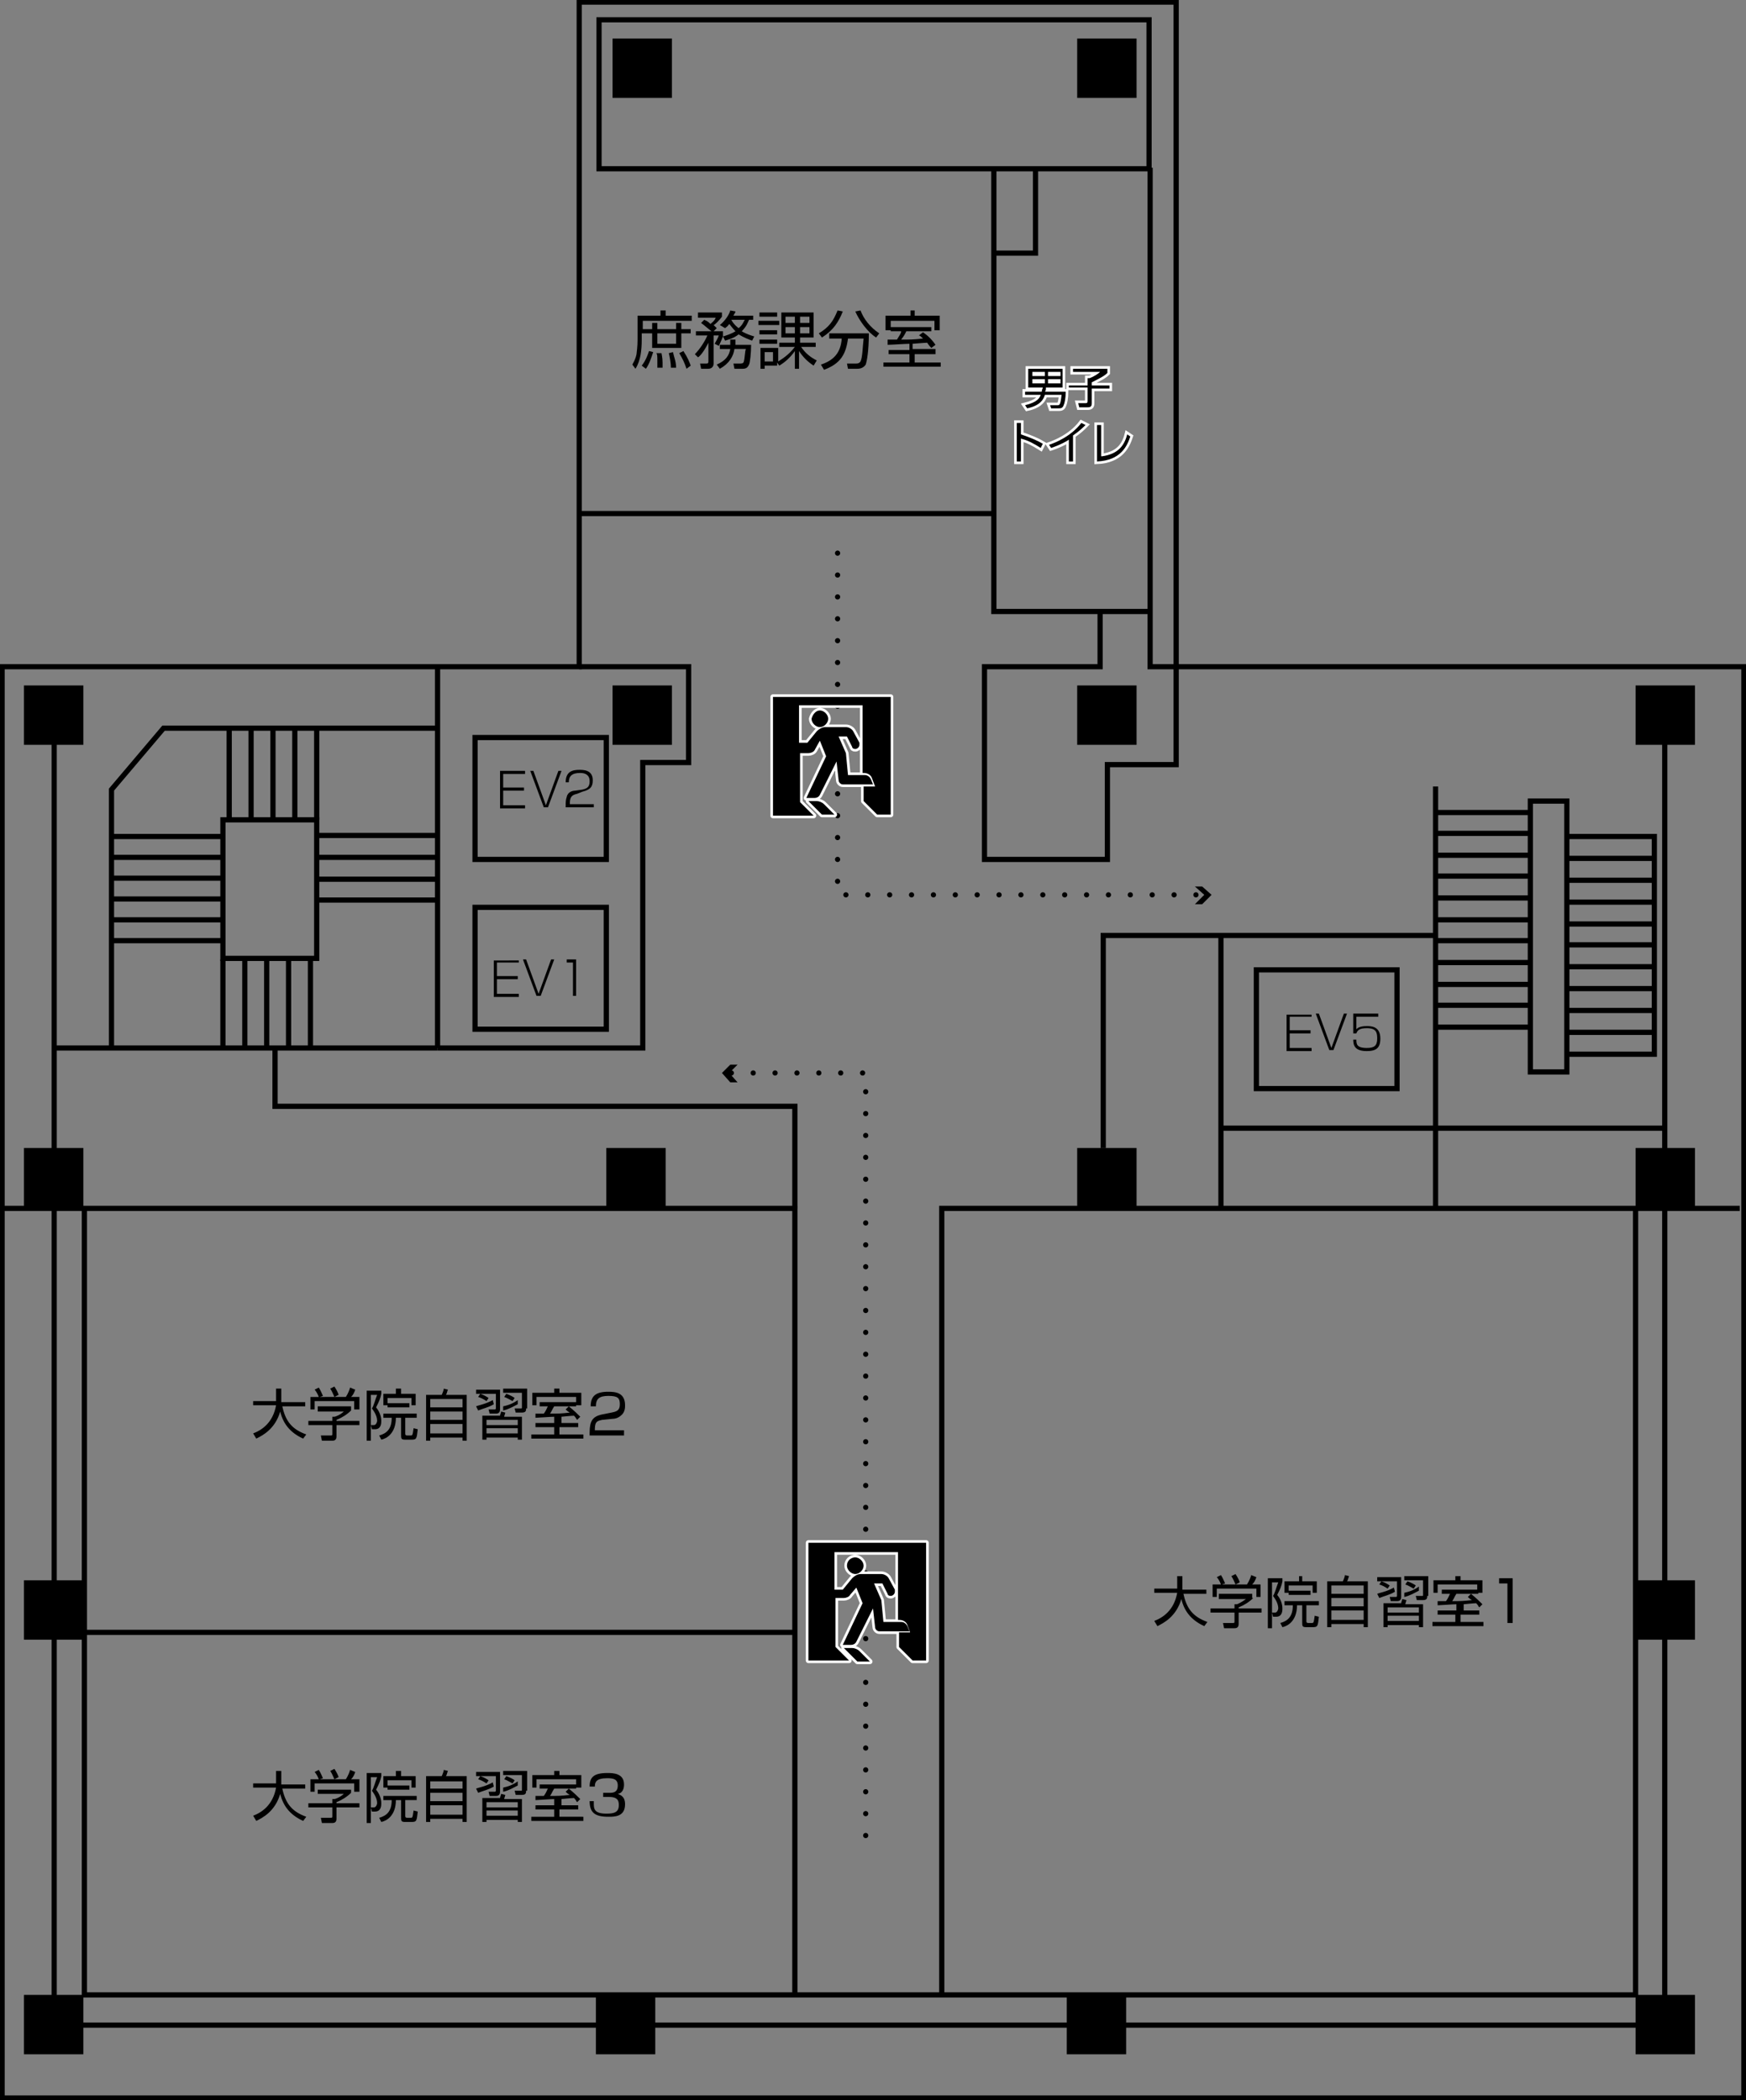 <?xml version="1.0" encoding="utf-8"?>
<!-- Generator: Adobe Illustrator 26.0.3, SVG Export Plug-In . SVG Version: 6.00 Build 0)  -->
<svg version="1.1" id="レイヤー_1" xmlns="http://www.w3.org/2000/svg" xmlns:xlink="http://www.w3.org/1999/xlink" x="0px"
	 y="0px" viewBox="0 0 167.6 201.6" style="enable-background:new 0 0 167.6 201.6;" xml:space="preserve">
<rect x="0" y="0" width="167.6" height="201.6" fill="#808080" stroke="none"/>
<style type="text/css">
	.st0{fill:none;stroke:#000000;stroke-width:0.5;stroke-miterlimit:10;}
	.st1{fill:none;stroke:#FFFFFF;stroke-width:0.5;stroke-miterlimit:10;}
	.st2{fill:none;stroke:#000000;stroke-width:0.5;stroke-linecap:round;stroke-dasharray:0,2.1;}
	.st3{fill:none;stroke:#FFFFFF;stroke-width:0.5;stroke-linejoin:round;}
</style>
<rect x="2.3" y="191.5" width="5.7" height="5.7"/>
<rect x="57.2" y="191.5" width="5.7" height="5.7"/>
<rect x="102.4" y="191.5" width="5.7" height="5.7"/>
<rect x="157" y="191.5" width="5.7" height="5.7"/>
<rect x="2.3" y="151.7" width="5.7" height="5.7"/>
<rect x="157" y="151.7" width="5.7" height="5.7"/>
<rect x="2.3" y="110.2" width="5.7" height="5.7"/>
<rect x="58.2" y="110.2" width="5.7" height="5.7"/>
<rect x="103.4" y="110.2" width="5.7" height="5.7"/>
<rect x="157" y="110.2" width="5.7" height="5.7"/>
<rect x="2.3" y="65.8" width="5.7" height="5.7"/>
<rect x="58.8" y="65.8" width="5.7" height="5.7"/>
<rect x="103.4" y="65.8" width="5.7" height="5.7"/>
<rect x="58.8" y="3.7" width="5.7" height="5.7"/>
<rect x="103.4" y="3.7" width="5.7" height="5.7"/>
<rect x="157" y="65.8" width="5.7" height="5.7"/>
<rect x="146.9" y="76.9" class="st0" width="3.5" height="26"/>
<line class="st0" x1="137.8" y1="78" x2="146.9" y2="78"/>
<line class="st0" x1="137.8" y1="80" x2="146.9" y2="80"/>
<line class="st0" x1="137.8" y1="82.1" x2="146.9" y2="82.1"/>
<line class="st0" x1="137.8" y1="84.1" x2="146.9" y2="84.1"/>
<line class="st0" x1="137.8" y1="86.2" x2="146.9" y2="86.2"/>
<line class="st0" x1="137.8" y1="88.3" x2="146.9" y2="88.3"/>
<line class="st0" x1="137.8" y1="90.3" x2="146.9" y2="90.3"/>
<line class="st0" x1="137.8" y1="92.4" x2="146.9" y2="92.4"/>
<line class="st0" x1="137.8" y1="94.5" x2="146.9" y2="94.5"/>
<line class="st0" x1="137.8" y1="96.5" x2="146.9" y2="96.5"/>
<line class="st0" x1="137.8" y1="98.6" x2="146.9" y2="98.6"/>
<polyline class="st0" points="150.3,80.3 158.8,80.3 158.8,101.2 150.3,101.2 "/>
<line class="st0" x1="150.3" y1="99.1" x2="158.8" y2="99.1"/>
<line class="st0" x1="150.3" y1="97" x2="158.8" y2="97"/>
<line class="st0" x1="150.3" y1="94.9" x2="158.8" y2="94.9"/>
<line class="st0" x1="150.3" y1="92.8" x2="158.8" y2="92.8"/>
<line class="st0" x1="150.3" y1="90.7" x2="158.8" y2="90.7"/>
<line class="st0" x1="150.3" y1="88.7" x2="158.8" y2="88.7"/>
<line class="st0" x1="150.3" y1="86.6" x2="158.8" y2="86.6"/>
<line class="st0" x1="150.3" y1="84.5" x2="158.8" y2="84.5"/>
<line class="st0" x1="150.3" y1="82.4" x2="158.8" y2="82.4"/>
<polyline class="st0" points="5.2,68.7 5.2,194.4 159.8,194.4 159.8,68.7 "/>
<polygon class="st0" points="55.6,0.2 112.9,0.2 112.9,64 167.4,64 167.4,201.4 0.2,201.4 0.2,64 55.6,64 "/>
<rect x="120.6" y="93.1" class="st0" width="13.5" height="11.4"/>
<rect x="57.5" y="1.9" class="st0" width="52.8" height="14.3"/>
<polyline class="st0" points="95.4,16.1 95.4,58.7 110.4,58.7 "/>
<polyline class="st0" points="95.4,24.3 99.4,24.3 99.4,16.1 "/>
<polyline class="st0" points="105.6,58.7 105.6,64 94.5,64 94.5,82.5 106.3,82.5 106.3,73.4 112.9,73.4 112.9,64 110.4,64 
	110.4,16.1 "/>
<polyline class="st0" points="42,100.6 61.7,100.6 61.7,73.2 66.1,73.2 66.1,64 55.6,64 "/>
<line class="st0" x1="5.2" y1="100.6" x2="42" y2="100.6"/>
<line class="st0" x1="42" y1="64" x2="42" y2="100.6"/>
<polyline class="st0" points="42,69.9 15.7,69.9 10.7,75.8 10.7,100.6 "/>
<polyline class="st0" points="26.4,100.6 26.4,106.2 76.3,106.2 76.3,116 "/>
<line class="st0" x1="137.8" y1="75.5" x2="137.8" y2="116"/>
<polyline class="st0" points="167,116 90.4,116 90.4,191.5 "/>
<path class="st0" d="M157.6,116"/>
<polyline class="st0" points="76.3,191.5 76.3,116 0.2,116 "/>
<polyline class="st0" points="8.1,116 8.1,191.5 157,191.5 157,116 "/>
<line class="st0" x1="76.3" y1="156.7" x2="8.1" y2="156.7"/>
<rect x="21.4" y="78.7" class="st0" width="9" height="13.3"/>
<line class="st0" x1="30.4" y1="86.4" x2="42" y2="86.4"/>
<line class="st0" x1="30.4" y1="84.4" x2="42" y2="84.4"/>
<line class="st0" x1="30.4" y1="82.3" x2="42" y2="82.3"/>
<line class="st0" x1="30.4" y1="80.2" x2="42" y2="80.2"/>
<line class="st0" x1="10.7" y1="80.3" x2="21.4" y2="80.3"/>
<line class="st0" x1="10.7" y1="82.3" x2="21.4" y2="82.3"/>
<line class="st0" x1="10.7" y1="84.3" x2="21.4" y2="84.3"/>
<line class="st0" x1="10.7" y1="86.3" x2="21.4" y2="86.3"/>
<line class="st0" x1="10.7" y1="88.3" x2="21.4" y2="88.3"/>
<line class="st0" x1="10.7" y1="90.3" x2="21.4" y2="90.3"/>
<line class="st0" x1="30.4" y1="78.7" x2="30.4" y2="69.9"/>
<line class="st0" x1="28.3" y1="78.7" x2="28.3" y2="69.9"/>
<line class="st0" x1="26.2" y1="78.7" x2="26.2" y2="69.9"/>
<line class="st0" x1="24.1" y1="78.7" x2="24.1" y2="69.9"/>
<line class="st0" x1="22" y1="78.7" x2="22" y2="69.9"/>
<line class="st0" x1="29.8" y1="100.6" x2="29.8" y2="92.1"/>
<line class="st0" x1="27.7" y1="100.6" x2="27.7" y2="92.1"/>
<line class="st0" x1="25.6" y1="100.6" x2="25.6" y2="92.1"/>
<line class="st0" x1="23.5" y1="100.6" x2="23.5" y2="92.1"/>
<line class="st0" x1="21.4" y1="100.6" x2="21.4" y2="92.1"/>
<rect x="45.6" y="70.8" class="st0" width="12.6" height="11.7"/>
<rect x="45.6" y="87.1" class="st0" width="12.6" height="11.7"/>
<polyline class="st0" points="137.8,89.8 105.9,89.8 105.9,110.2 "/>
<line class="st0" x1="117.2" y1="89.8" x2="117.2" y2="116"/>
<line class="st0" x1="117.2" y1="108.3" x2="159.8" y2="108.3"/>
<g>
	<g>
		<path class="st1" d="M102.3,37.6c0,0.6-0.1,1.1-0.2,1.3c-0.1,0.3-0.3,0.3-0.5,0.3h-0.7l-0.1-0.3l0.7,0c0.2,0,0.3,0,0.4-1h-1.6
			c-0.1,0.3-0.3,1-1.7,1.3l-0.2-0.3c1.2-0.3,1.4-0.7,1.5-1h-1.5v-0.3h1.6c0-0.2,0.1-0.3,0.1-0.4h-1.4v-1.8h3.3v1.8h-1.6
			c0,0.2,0,0.3-0.1,0.4H102.3z M100.3,35.7h-1.2v0.4h1.2V35.7z M100.3,36.4h-1.2v0.4h1.2V36.4z M101.8,35.7h-1.2v0.4h1.2V35.7z
			 M101.8,36.4h-1.2v0.4h1.2V36.4z"/>
		<path class="st1" d="M106.3,35.5v0.3c-0.3,0.3-0.7,0.5-1.5,0.9V37h1.7v0.3h-1.7v1.4c0,0.3-0.1,0.4-0.4,0.4h-0.8l-0.1-0.4l0.7,0
			c0.1,0,0.2,0,0.2-0.2v-1.3h-1.8V37h1.8v-0.7h0.2c0.3-0.1,0.8-0.4,1-0.6H103v-0.3H106.3z"/>
		<path class="st1" d="M98,40.6v1.1c0.9,0.3,1.6,0.6,2.1,0.9l-0.2,0.4c-0.8-0.5-1.2-0.7-1.9-0.9v2.2h-0.4v-3.7H98z"/>
		<path class="st1" d="M103,44.3h-0.4v-2.1c-0.1,0.1-0.8,0.5-1.7,0.8l-0.2-0.3c0.6-0.2,2.1-0.8,3.1-2.1l0.4,0.2
			c-0.2,0.2-0.6,0.6-1.2,1V44.3z"/>
		<path class="st1" d="M105.8,43.8c1.4-0.2,2.1-0.9,2.4-2.1l0.3,0.2c-0.3,0.9-0.9,2.3-3.2,2.4v-3.5h0.4V43.8z"/>
	</g>
	<g>
		<path d="M102.3,37.6c0,0.6-0.1,1.1-0.2,1.3c-0.1,0.3-0.3,0.3-0.5,0.3h-0.7l-0.1-0.3l0.7,0c0.2,0,0.3,0,0.4-1h-1.6
			c-0.1,0.3-0.3,1-1.7,1.3l-0.2-0.3c1.2-0.3,1.4-0.7,1.5-1h-1.5v-0.3h1.6c0-0.2,0.1-0.3,0.1-0.4h-1.4v-1.8h3.3v1.8h-1.6
			c0,0.2,0,0.3-0.1,0.4H102.3z M100.3,35.7h-1.2v0.4h1.2V35.7z M100.3,36.4h-1.2v0.4h1.2V36.4z M101.8,35.7h-1.2v0.4h1.2V35.7z
			 M101.8,36.4h-1.2v0.4h1.2V36.4z"/>
		<path d="M106.3,35.5v0.3c-0.3,0.3-0.7,0.5-1.5,0.9V37h1.7v0.3h-1.7v1.4c0,0.3-0.1,0.4-0.4,0.4h-0.8l-0.1-0.4l0.7,0
			c0.1,0,0.2,0,0.2-0.2v-1.3h-1.8V37h1.8v-0.7h0.2c0.3-0.1,0.8-0.4,1-0.6H103v-0.3H106.3z"/>
		<path d="M98,40.6v1.1c0.9,0.3,1.6,0.6,2.1,0.9l-0.2,0.4c-0.8-0.5-1.2-0.7-1.9-0.9v2.2h-0.4v-3.7H98z"/>
		<path d="M103,44.3h-0.4v-2.1c-0.1,0.1-0.8,0.5-1.7,0.8l-0.2-0.3c0.6-0.2,2.1-0.8,3.1-2.1l0.4,0.2c-0.2,0.2-0.6,0.6-1.2,1V44.3z"/>
		<path d="M105.8,43.8c1.4-0.2,2.1-0.9,2.4-2.1l0.3,0.2c-0.3,0.9-0.9,2.3-3.2,2.4v-3.5h0.4V43.8z"/>
	</g>
</g>
<g>
	<path d="M125.9,97.3v0.3h-2.1v1.3h2v0.3h-2v1.4h2.1v0.3h-2.4v-3.5H125.9z"/>
	<path d="M126.6,97.3l1.2,3.3l1.2-3.3h0.3l-1.3,3.5h-0.4l-1.3-3.5H126.6z"/>
	<path d="M132.3,97.3v0.3h-2.1l0,1.2c0.1-0.1,0.3-0.3,1-0.3c0.4,0,1.3,0,1.3,1.2c0,0.9-0.4,1.2-1.3,1.2c-1.2,0-1.3-0.6-1.3-1.1h0.3
		c0,0.4,0,0.8,1,0.8c0.7,0,1-0.2,1-0.9c0-0.6-0.1-1-1-1c-0.7,0-0.9,0.2-1,0.5h-0.3l0-1.9H132.3z"/>
</g>
<g>
	<path d="M50.4,74v0.3h-2.1v1.3h2v0.3h-2v1.4h2.1v0.3h-2.4V74H50.4z"/>
	<path d="M51.2,74l1.2,3.3l1.2-3.3h0.3l-1.3,3.5h-0.4L50.9,74H51.2z"/>
	<path d="M55.4,76.2c-0.4,0.1-0.7,0.2-0.7,0.9v0.1H57v0.3h-2.7v-0.1c0-0.4,0-0.6,0.1-0.9c0.1-0.5,0.6-0.6,0.8-0.6l0.7-0.1
		c0.4-0.1,0.7-0.2,0.7-0.8c0-0.6-0.4-0.8-0.9-0.8c-0.8,0-1.1,0.3-1.1,0.9h-0.3c0-1,0.6-1.2,1.3-1.2c0.4,0,1.3,0,1.3,1
		c0,0.6-0.2,0.9-1,1.1L55.4,76.2z"/>
</g>
<g>
	<path d="M49.8,92.1v0.3h-2.1v1.3h2v0.3h-2v1.4h2.1v0.3h-2.4v-3.5H49.8z"/>
	<path d="M50.5,92.1l1.2,3.3l1.2-3.3h0.3l-1.3,3.5h-0.4l-1.3-3.5H50.5z"/>
	<path d="M55.3,92.1v3.5H55v-3.2h-0.6v-0.3H55.3z"/>
</g>
<g>
	<path d="M113,151.3h0.5v1.3h2.3v0.4h-2.2c0.3,1.4,0.9,2.2,2.3,2.7l-0.3,0.4c-1.1-0.5-1.9-1.3-2.2-2.6c-0.5,1.7-1.7,2.3-2.3,2.6
		l-0.3-0.5c0.8-0.3,1.9-1,2.2-2.7h-2.2v-0.4h2.2V151.3z"/>
	<path d="M120.3,153.4c-0.4,0.4-0.9,0.7-1.4,0.9v0.1h2.2v0.4h-2.2v1.1c0,0.4-0.3,0.4-0.4,0.4h-1l-0.1-0.5l0.9,0c0.2,0,0.2,0,0.2-0.2
		v-0.8h-2.3v-0.4h2.3v-0.4h0.2c0.1,0,0.5-0.2,0.9-0.5H117V153h3.2V153.4z M119.7,152.1c0.2-0.3,0.4-0.8,0.4-0.9l0.5,0.2
		c-0.1,0.3-0.2,0.5-0.4,0.7h0.8v1.2h-0.4v-0.8h-3.8v0.8h-0.4v-1.2h0.8c-0.1-0.3-0.3-0.6-0.4-0.7l0.4-0.2c0.2,0.3,0.3,0.6,0.4,0.8
		l-0.3,0.1H119.7z M118.6,152.1c-0.1-0.2-0.2-0.5-0.4-0.8l0.4-0.2c0.2,0.3,0.4,0.7,0.4,0.8L118.6,152.1z"/>
	<path d="M123.1,151.4v0.4c-0.1,0.5-0.2,0.7-0.5,1.3c0.5,0.6,0.5,1.2,0.5,1.3c0,0.2,0,0.8-0.6,0.8h-0.3l-0.1-0.4h0.3
		c0.2,0,0.3-0.3,0.3-0.4c0-0.4-0.2-0.8-0.5-1.2c0.2-0.3,0.3-0.8,0.5-1.3h-0.6v4.4h-0.4v-4.8H123.1z M125.4,154.1v1.5
		c0,0.1,0,0.2,0.2,0.2h0.3c0.2,0,0.2,0,0.3-0.7l0.4,0.1c-0.1,0.9-0.1,1-0.6,1h-0.6c-0.4,0-0.4-0.1-0.4-0.5v-1.6h-0.5
		c0,1.5-0.9,2-1.4,2.1l-0.2-0.4c0.7-0.2,1.2-0.6,1.2-1.7h-0.8v-0.4h3.3v0.4H125.4z M125,151.3v0.5h1.4v1.1h-0.4v-0.7h-2.3v0.7h-0.4
		v-1.1h1.4v-0.5H125z M123.7,153.1v-0.4h2.1v0.4H123.7z"/>
	<path d="M128.9,151.8c0.1-0.2,0.2-0.5,0.2-0.6l0.4,0.1c-0.1,0.2-0.1,0.4-0.2,0.5h2v4.4h-0.4v-0.3h-3.1v0.3h-0.4v-4.4H128.9z
		 M127.8,153h3.1v-0.8h-3.1V153z M127.8,154.2h3.1v-0.8h-3.1V154.2z M130.9,154.6h-3.1v0.9h3.1V154.6z"/>
	<path d="M132.2,153c0.2-0.1,0.9-0.2,1.6-0.6l0.1,0.4c-0.5,0.3-1,0.4-1.5,0.6L132.2,153z M134.5,151.4v1.9c0,0.4-0.3,0.4-0.4,0.4
		h-0.6l-0.1-0.4l0.6,0c0.1,0,0.1-0.1,0.1-0.1v-1.4h-1.9v-0.4H134.5z M133.2,152.5c-0.3-0.2-0.5-0.3-0.8-0.4l0.2-0.3
		c0.3,0.1,0.5,0.2,0.8,0.4L133.2,152.5z M136.6,156.2h-0.4V156h-3v0.2h-0.4v-2.3h1.7c0-0.1,0.1-0.3,0.1-0.4l0.4,0.1
		c0,0.1-0.1,0.3-0.1,0.4h1.7V156.2z M136.2,154.3h-3v0.5h3V154.3z M136.2,155.1h-3v0.5h3V155.1z M137,153.2c0,0.2,0,0.4-0.4,0.4H136
		l-0.1-0.4l0.6,0c0.1,0,0.1,0,0.1-0.1v-1.4h-1.8v-0.4h2.3V153.2z M134.8,152.9c0.5-0.1,1-0.3,1.4-0.6l0,0.4
		c-0.4,0.2-0.9,0.5-1.4,0.6L134.8,152.9z M135.7,152.5c-0.2-0.1-0.5-0.3-0.8-0.4l0.2-0.3c0.3,0.1,0.7,0.3,0.8,0.4L135.7,152.5z"/>
	<path d="M140.2,154.6h1.8v0.4h-1.8v0.7h2.2v0.4h-4.9v-0.4h2.2V155H138v-0.4h1.8V154c-0.3,0-1.6,0.1-1.8,0.1l0-0.4
		c0.1,0,0.7,0,0.8,0c0.3-0.4,0.3-0.6,0.4-0.7h-0.8v-0.4h3.5v0.4h-2.1c-0.2,0.3-0.2,0.4-0.4,0.7c0.8,0,1,0,1.9-0.1
		c-0.2-0.1-0.3-0.2-0.4-0.3l0.3-0.3c0.5,0.4,0.9,0.8,1.1,1l-0.3,0.3c-0.1-0.1-0.1-0.2-0.3-0.4c-0.2,0-1.2,0.1-1.2,0.1V154.6z
		 M140.2,151.3v0.4h2.1v1.2h-0.5v-0.8h-3.8v0.8h-0.4v-1.2h2.1v-0.4H140.2z"/>
	<path d="M145.2,151.6v4.2h-0.5V152h-0.8v-0.5H145.2z"/>
</g>
<g>
	<path d="M26.5,133.3H27v1.3h2.3v0.4h-2.2c0.3,1.4,0.9,2.2,2.3,2.7l-0.3,0.4c-1.1-0.5-1.9-1.3-2.2-2.6c-0.5,1.7-1.7,2.3-2.3,2.6
		l-0.3-0.5c0.8-0.3,1.9-1,2.2-2.7h-2.2v-0.4h2.2V133.3z"/>
	<path d="M33.7,135.4c-0.4,0.4-0.9,0.7-1.4,0.9v0.1h2.2v0.4h-2.2v1.1c0,0.4-0.3,0.4-0.4,0.4h-1l-0.1-0.5l0.9,0c0.2,0,0.2,0,0.2-0.2
		v-0.8h-2.3v-0.4h2.3v-0.4h0.2c0.1,0,0.6-0.2,0.9-0.5h-2.5V135h3.2V135.4z M33.2,134.1c0.2-0.3,0.4-0.8,0.4-0.9l0.5,0.2
		c-0.1,0.3-0.2,0.5-0.4,0.7h0.8v1.2H34v-0.8h-3.8v0.8h-0.4v-1.2h0.8c-0.1-0.3-0.3-0.6-0.4-0.7l0.4-0.2c0.2,0.3,0.3,0.6,0.4,0.8
		l-0.3,0.1H33.2z M32.1,134.1c-0.1-0.2-0.2-0.5-0.4-0.8l0.4-0.2c0.2,0.3,0.4,0.7,0.4,0.8L32.1,134.1z"/>
	<path d="M36.6,133.4v0.4c-0.1,0.5-0.2,0.7-0.5,1.3c0.5,0.6,0.5,1.2,0.5,1.3c0,0.2,0,0.8-0.6,0.8h-0.3l-0.1-0.4h0.3
		c0.2,0,0.3-0.3,0.3-0.4c0-0.4-0.2-0.8-0.5-1.2c0.2-0.3,0.3-0.8,0.5-1.3h-0.6v4.4h-0.4v-4.8H36.6z M38.9,136.1v1.5
		c0,0.1,0,0.2,0.2,0.2h0.3c0.2,0,0.2,0,0.3-0.7l0.4,0.1c-0.1,0.9-0.1,1-0.6,1h-0.6c-0.4,0-0.4-0.1-0.4-0.5v-1.6h-0.5
		c0,1.5-0.9,2-1.4,2.1l-0.2-0.4c0.7-0.2,1.2-0.6,1.2-1.7h-0.8v-0.4H40v0.4H38.9z M38.5,133.3v0.5h1.4v1.1h-0.4v-0.7h-2.3v0.7h-0.4
		v-1.1H38v-0.5H38.5z M37.2,135.1v-0.4h2.1v0.4H37.2z"/>
	<path d="M42.4,133.9c0.1-0.2,0.2-0.5,0.2-0.6l0.4,0.1c-0.1,0.2-0.1,0.4-0.2,0.5h2v4.4h-0.4v-0.3h-3.1v0.3h-0.4v-4.4H42.4z
		 M41.3,135.1h3.1v-0.8h-3.1V135.1z M41.3,136.3h3.1v-0.8h-3.1V136.3z M44.4,136.7h-3.1v0.9h3.1V136.7z"/>
	<path d="M45.7,135c0.2-0.1,0.9-0.2,1.6-0.6l0.1,0.4c-0.5,0.3-1,0.4-1.5,0.6L45.7,135z M48,133.4v1.9c0,0.4-0.3,0.4-0.4,0.4h-0.6
		l-0.1-0.4l0.6,0c0.1,0,0.1-0.1,0.1-0.1v-1.4h-1.9v-0.4H48z M46.7,134.5c-0.3-0.2-0.5-0.3-0.8-0.4l0.2-0.3c0.3,0.1,0.5,0.2,0.8,0.4
		L46.7,134.5z M50.1,138.2h-0.4V138h-3v0.2h-0.4v-2.3h1.7c0-0.1,0.1-0.3,0.1-0.4l0.4,0.1c0,0.1-0.1,0.3-0.1,0.4h1.7V138.2z
		 M49.7,136.3h-3v0.5h3V136.3z M49.7,137.1h-3v0.5h3V137.1z M50.5,135.2c0,0.2,0,0.4-0.4,0.4h-0.6l-0.1-0.4l0.6,0
		c0.1,0,0.1,0,0.1-0.1v-1.4h-1.8v-0.4h2.3V135.2z M48.3,135c0.5-0.1,1-0.3,1.4-0.6l0,0.4c-0.4,0.2-0.9,0.5-1.4,0.6L48.3,135z
		 M49.2,134.5c-0.2-0.1-0.5-0.3-0.8-0.4l0.2-0.3c0.3,0.1,0.7,0.3,0.8,0.4L49.2,134.5z"/>
	<path d="M53.7,136.6h1.8v0.4h-1.8v0.7H56v0.4H51v-0.4h2.2V137h-1.8v-0.4h1.8V136c-0.3,0-1.6,0.1-1.8,0.1l0-0.4c0.1,0,0.7,0,0.8,0
		c0.3-0.4,0.3-0.6,0.4-0.7h-0.8v-0.4h3.5v0.4h-2.1c-0.2,0.3-0.2,0.4-0.4,0.7c0.8,0,1,0,1.9-0.1c-0.2-0.1-0.3-0.2-0.4-0.3l0.3-0.3
		c0.5,0.4,0.9,0.8,1.1,1l-0.3,0.3c-0.1-0.1-0.1-0.2-0.3-0.4c-0.2,0-1.2,0.1-1.2,0.1V136.6z M53.7,133.3v0.4h2.1v1.2h-0.5v-0.8h-3.8
		v0.8h-0.4v-1.2h2.1v-0.4H53.7z"/>
	<path d="M57.8,136.3c-0.4,0.1-0.7,0.1-0.7,0.9v0.1h2.8v0.5h-3.3v-0.3c0-1.1,0.3-1.5,1.1-1.7l1-0.2c0.5-0.1,0.8-0.2,0.8-0.8
		c0-0.6-0.2-0.8-1.1-0.8c-0.9,0-1.2,0.3-1.2,1h-0.5c0-1,0.5-1.4,1.7-1.4c0.7,0,1.6,0.1,1.6,1.3c0,0.2,0,0.6-0.3,0.9
		c-0.2,0.2-0.5,0.4-0.9,0.4L57.8,136.3z"/>
</g>
<g>
	<path d="M26.5,170H27v1.3h2.3v0.4h-2.2c0.3,1.4,0.9,2.2,2.3,2.7l-0.3,0.4c-1.1-0.5-1.9-1.3-2.2-2.6c-0.5,1.7-1.7,2.3-2.3,2.6
		l-0.3-0.5c0.8-0.3,1.9-1,2.2-2.7h-2.2v-0.4h2.2V170z"/>
	<path d="M33.7,172.1c-0.4,0.4-0.9,0.7-1.4,0.9v0.1h2.2v0.4h-2.2v1.1c0,0.4-0.3,0.4-0.4,0.4h-1l-0.1-0.5l0.9,0c0.2,0,0.2,0,0.2-0.2
		v-0.8h-2.3v-0.4h2.3v-0.4h0.2c0.1,0,0.6-0.2,0.9-0.5h-2.5v-0.4h3.2V172.1z M33.2,170.8c0.2-0.3,0.4-0.8,0.4-0.9l0.5,0.2
		c-0.1,0.3-0.2,0.5-0.4,0.7h0.8v1.2H34v-0.8h-3.8v0.8h-0.4v-1.2h0.8c-0.1-0.3-0.3-0.6-0.4-0.7l0.4-0.2c0.2,0.3,0.3,0.6,0.4,0.8
		l-0.3,0.1H33.2z M32.1,170.8c-0.1-0.2-0.2-0.5-0.4-0.8l0.4-0.2c0.2,0.3,0.4,0.7,0.4,0.8L32.1,170.8z"/>
	<path d="M36.6,170.1v0.4c-0.1,0.5-0.2,0.7-0.5,1.3c0.5,0.6,0.5,1.2,0.5,1.3c0,0.2,0,0.8-0.6,0.8h-0.3l-0.1-0.4h0.3
		c0.2,0,0.3-0.3,0.3-0.4c0-0.4-0.2-0.8-0.5-1.2c0.2-0.3,0.3-0.8,0.5-1.3h-0.6v4.4h-0.4v-4.8H36.6z M38.9,172.8v1.5
		c0,0.1,0,0.2,0.2,0.2h0.3c0.2,0,0.2,0,0.3-0.7l0.4,0.1c-0.1,0.9-0.1,1-0.6,1h-0.6c-0.4,0-0.4-0.1-0.4-0.5v-1.6h-0.5
		c0,1.5-0.9,2-1.4,2.1l-0.2-0.4c0.7-0.2,1.2-0.6,1.2-1.7h-0.8v-0.4H40v0.4H38.9z M38.5,170v0.5h1.4v1.1h-0.4v-0.7h-2.3v0.7h-0.4
		v-1.1H38V170H38.5z M37.2,171.8v-0.4h2.1v0.4H37.2z"/>
	<path d="M42.4,170.5c0.1-0.2,0.2-0.5,0.2-0.6L43,170c-0.1,0.2-0.1,0.4-0.2,0.5h2v4.4h-0.4v-0.3h-3.1v0.3h-0.4v-4.4H42.4z
		 M41.3,171.7h3.1V171h-3.1V171.7z M41.3,172.9h3.1v-0.8h-3.1V172.9z M44.4,173.3h-3.1v0.9h3.1V173.3z"/>
	<path d="M45.7,171.7c0.2-0.1,0.9-0.2,1.6-0.6l0.1,0.4c-0.5,0.3-1,0.4-1.5,0.6L45.7,171.7z M48,170.1v1.9c0,0.4-0.3,0.4-0.4,0.4
		h-0.6l-0.1-0.4l0.6,0c0.1,0,0.1-0.1,0.1-0.1v-1.4h-1.9v-0.4H48z M46.7,171.2c-0.3-0.2-0.5-0.3-0.8-0.4l0.2-0.3
		c0.3,0.1,0.5,0.2,0.8,0.4L46.7,171.2z M50.1,174.9h-0.4v-0.2h-3v0.2h-0.4v-2.3h1.7c0-0.1,0.1-0.3,0.1-0.4l0.4,0.1
		c0,0.1-0.1,0.3-0.1,0.4h1.7V174.9z M49.7,173h-3v0.5h3V173z M49.7,173.8h-3v0.5h3V173.8z M50.5,171.9c0,0.2,0,0.4-0.4,0.4h-0.6
		l-0.1-0.4l0.6,0c0.1,0,0.1,0,0.1-0.1v-1.4h-1.8v-0.4h2.3V171.9z M48.3,171.6c0.5-0.1,1-0.3,1.4-0.6l0,0.4c-0.4,0.2-0.9,0.5-1.4,0.6
		L48.3,171.6z M49.2,171.2c-0.2-0.1-0.5-0.3-0.8-0.4l0.2-0.3c0.3,0.1,0.7,0.3,0.8,0.4L49.2,171.2z"/>
	<path d="M53.7,173.3h1.8v0.4h-1.8v0.7H56v0.4H51v-0.4h2.2v-0.7h-1.8v-0.4h1.8v-0.6c-0.3,0-1.6,0.1-1.8,0.1l0-0.4c0.1,0,0.7,0,0.8,0
		c0.3-0.4,0.3-0.6,0.4-0.7h-0.8v-0.4h3.5v0.4h-2.1c-0.2,0.3-0.2,0.4-0.4,0.7c0.8,0,1,0,1.9-0.1c-0.2-0.1-0.3-0.2-0.4-0.3l0.3-0.3
		c0.5,0.4,0.9,0.8,1.1,1l-0.3,0.3c-0.1-0.1-0.1-0.2-0.3-0.4c-0.2,0-1.2,0.1-1.2,0.1V173.3z M53.7,170v0.4h2.1v1.2h-0.5v-0.8h-3.8
		v0.8h-0.4v-1.2h2.1V170H53.7z"/>
	<path d="M57,173.1c0,0.5,0,1,1.2,1c0.7,0,1.2-0.1,1.2-0.8c0-0.3,0-0.8-0.9-0.8h-0.6v-0.4h0.6c0.3,0,0.8,0,0.8-0.7
		c0-0.6-0.4-0.7-1-0.7c-1.1,0-1.2,0.4-1.2,0.8h-0.5c0-0.9,0.4-1.3,1.7-1.3c0.5,0,1.6,0,1.6,1.1c0,0.8-0.5,0.9-0.6,0.9
		c0.2,0.1,0.7,0.2,0.7,1c0,1.2-1,1.2-1.6,1.2c-1.3,0-1.8-0.4-1.8-1.5H57z"/>
</g>
<line class="st0" x1="55.6" y1="49.3" x2="95.4" y2="49.3"/>
<g>
	<g>
		<path d="M62.6,31.6v-0.6h0.5v0.6h1.8v-0.6h0.5v0.6h0.9V32h-0.9v1.4h-2.8V32h-1v0.6c0,1-0.1,2-0.6,2.8L60.7,35
			c0.1-0.2,0.3-0.5,0.4-1c0.1-0.8,0.1-1.2,0.1-1.4v-2.3h2.2v-0.5h0.5v0.5h2.5v0.5h-4.7v0.8H62.6z M61.6,35.1
			c0.4-0.5,0.6-1.1,0.7-1.4l0.4,0.1c-0.2,0.6-0.4,1.2-0.7,1.6L61.6,35.1z M64.9,32h-1.8V33h1.8V32z M63.1,35.3c0-0.2,0-0.3,0-0.6
			c0-0.5,0-0.7-0.1-0.8l0.5,0c0,0.1,0.1,0.4,0.1,0.9c0,0.2,0,0.4,0,0.5L63.1,35.3z M64.4,35.3c0-0.4-0.1-1-0.2-1.4l0.4-0.1
			c0.1,0.5,0.3,0.9,0.3,1.5L64.4,35.3z M65.9,35.4c-0.2-0.6-0.4-1-0.7-1.5l0.4-0.2c0.4,0.6,0.6,1.1,0.7,1.4L65.9,35.4z"/>
		<path d="M69.1,31.2c0.5-0.4,0.9-1,1-1.4l0.5,0.1c0,0.1-0.1,0.2-0.2,0.4h1.9v0.4h-0.4c-0.1,0.2-0.2,0.6-0.7,1.1
			c0.5,0.3,0.9,0.4,1.2,0.5l-0.2,0.4c-0.3-0.1-0.8-0.3-1.3-0.6c-0.5,0.4-1,0.5-1.3,0.6l-0.2-0.4c0,0-0.2,0.5-0.4,0.9l-0.4-0.2
			c0.1-0.2,0.3-0.5,0.4-0.8h-0.5v2.7c0,0.3-0.2,0.5-0.5,0.5h-0.7l-0.1-0.5l0.6,0c0.1,0,0.2,0,0.2-0.2v-1.8c-0.4,0.8-0.8,1.3-1,1.4
			L66.7,34c0.5-0.5,1-1.3,1.2-1.8h-1.1v-0.4h1.5c-0.4-0.3-0.6-0.5-1-0.8l0.3-0.3c0.2,0.1,0.3,0.1,0.6,0.4c0.1-0.1,0.4-0.3,0.5-0.6
			h-1.7V30h2.3v0.4c-0.2,0.3-0.7,0.8-0.8,0.8c0.1,0.1,0.2,0.2,0.3,0.3l-0.3,0.3h0.9v0.4c0,0,0,0.1,0,0.1c0.3-0.1,0.7-0.2,1.2-0.5
			c-0.3-0.3-0.5-0.6-0.6-0.7c-0.2,0.3-0.3,0.3-0.4,0.4L69.1,31.2z M72.1,33.1c0,0.8-0.1,1.7-0.2,1.9c-0.1,0.2-0.2,0.4-0.6,0.4h-0.8
			l-0.1-0.5l0.7,0c0.2,0,0.3-0.1,0.3-0.2c0.1-0.3,0.1-1,0.2-1.2h-1.1c-0.1,0.7-0.5,1.4-1.4,1.9L68.8,35c0.9-0.4,1.2-0.9,1.3-1.5h-1
			v-0.4h1c0-0.2,0-0.3,0-0.5h0.5c0,0.2,0,0.3,0,0.5H72.1z M70.2,30.7L70.2,30.7c0.1,0.2,0.3,0.5,0.7,0.8c0.4-0.3,0.5-0.7,0.6-0.8
			H70.2z"/>
		<path d="M74.8,30.8v0.4h-2v-0.4H74.8z M74.8,33.3v-0.4h1.5v-0.5H75V30h3.1v2.4h-1.3v0.5h1.5v0.4h-1.4c0.4,0.6,0.9,1,1.5,1.3
			l-0.3,0.5c-0.6-0.4-1-0.8-1.4-1.4v1.7h-0.4v-1.7c-0.5,0.7-1,1.1-1.5,1.4l-0.2-0.3v0.3h-1.2v0.3h-0.4v-2h1.7v1.3
			c0.3-0.2,1-0.6,1.6-1.4H74.8z M74.6,30v0.4h-1.7V30H74.6z M74.6,31.7v0.4h-1.7v-0.4H74.6z M74.6,32.5V33h-1.7v-0.4H74.6z
			 M74.2,33.8h-0.8v0.9h0.8V33.8z M76.3,30.4h-0.9V31h0.9V30.4z M76.3,31.4h-0.9V32h0.9V31.4z M77.7,30.4h-0.9V31h0.9V30.4z
			 M77.7,31.4h-0.9V32h0.9V31.4z"/>
		<path d="M78.6,32c1-0.6,1.4-1.2,1.8-2.2l0.5,0.1c-0.4,1-0.9,1.8-2,2.5L78.6,32z M81.4,35.4l-0.1-0.5l0.9,0c0.3,0,0.4-0.2,0.4-0.2
			c0.2-0.4,0.2-1.4,0.3-2.2h-1.5c-0.2,1.5-0.7,2.4-2.3,3l-0.3-0.5c1.2-0.4,1.9-1.1,2-2.5h-1.2v-0.5h3.8c0,1.8-0.2,2.7-0.3,3
			c-0.2,0.3-0.5,0.4-0.8,0.4H81.4z M82.6,29.8c0.3,0.8,0.9,1.6,1.8,2.2l-0.3,0.4c-0.8-0.5-1.6-1.6-2-2.5L82.6,29.8z"/>
		<path d="M87.8,33.5h2V34h-2v0.8h2.5v0.4h-5.5v-0.4h2.5V34h-2v-0.4h2v-0.6c-0.3,0-1.8,0.1-2.1,0.1l0-0.5c0.1,0,0.8,0,0.9,0
			c0.3-0.5,0.4-0.6,0.4-0.8h-1v-0.4h3.9v0.4h-2.4c-0.2,0.4-0.2,0.4-0.5,0.8c0.9,0,1.1,0,2.1-0.1c-0.2-0.2-0.3-0.3-0.4-0.3l0.4-0.3
			c0.6,0.4,1,0.9,1.2,1.2l-0.4,0.3c-0.1-0.1-0.2-0.2-0.4-0.5c-0.2,0-1.3,0.1-1.4,0.1V33.5z M87.8,29.8v0.5h2.4v1.4h-0.5v-0.9h-4.2
			v0.9h-0.5v-1.4h2.4v-0.5H87.8z"/>
	</g>
</g>
<g>
	<g>
		<polyline class="st2" points="80.4,53.1 80.4,85.9 115.7,85.9 		"/>
		<g>
			<polygon points="114.7,86.8 115.6,85.9 114.7,85.1 115.4,85.1 116.3,85.9 115.4,86.8 			"/>
		</g>
	</g>
</g>
<g>
	<g>
		<polyline class="st2" points="83.1,176.2 83.1,103 69.9,103 		"/>
		<g>
			<polygon points="70.8,102.2 70,103 70.8,103.9 70.1,103.9 69.3,103 70.1,102.2 			"/>
		</g>
	</g>
</g>
<g>
	<g>
		<path class="st3" d="M84,75.5l-0.3-0.8c-0.1-0.3-0.4-0.5-0.8-0.5h-0.1v-6.5h-6.1v3.6h0.8l0.9-1.1c0.2-0.2,0.5-0.4,0.8-0.4h2
			c0.3,0,0.6,0.2,0.7,0.4l0.6,1.1c0,0,0,0.1,0,0.2c0,0.2-0.2,0.4-0.4,0.4c-0.2,0-0.3-0.1-0.3-0.2l-0.5-1h-0.8l0.7,1.6l0.2,2.1H83
			c0.3,0,0.5,0.2,0.6,0.4l0.2,0.5h-2.9c-0.2,0-0.4-0.2-0.4-0.4l-0.2-1.8l-1.6,3.2c-0.1,0.2-0.3,0.3-0.5,0.3h-0.8l1.9-4l-0.6-1.5
			L78.2,72c-0.1,0.2-0.4,0.3-0.6,0.3h-0.8v4.7l1.3,1.3h-3.9V66.9h11.3v11.3h-1.3l-1.3-1.3v-1.4H84z M78.7,68.2
			c0.4,0,0.8,0.4,0.8,0.8c0,0.4-0.4,0.8-0.8,0.8c-0.4,0-0.8-0.4-0.8-0.8C78,68.6,78.3,68.2,78.7,68.2z M79.1,77.2l1,1h-1.2l-1.3-1.3
			h0.8C78.6,76.9,78.9,77,79.1,77.2z"/>
	</g>
	<g>
		<path d="M84,75.5l-0.3-0.8c-0.1-0.3-0.4-0.5-0.8-0.5h-0.1v-6.5h-6.1v3.6h0.8l0.9-1.1c0.2-0.2,0.5-0.4,0.8-0.4h2
			c0.3,0,0.6,0.2,0.7,0.4l0.6,1.1c0,0,0,0.1,0,0.2c0,0.2-0.2,0.4-0.4,0.4c-0.2,0-0.3-0.1-0.3-0.2l-0.5-1h-0.8l0.7,1.6l0.2,2.1H83
			c0.3,0,0.5,0.2,0.6,0.4l0.2,0.5h-2.9c-0.2,0-0.4-0.2-0.4-0.4l-0.2-1.8l-1.6,3.2c-0.1,0.2-0.3,0.3-0.5,0.3h-0.8l1.9-4l-0.6-1.5
			L78.2,72c-0.1,0.2-0.4,0.3-0.6,0.3h-0.8v4.7l1.3,1.3h-3.9V66.9h11.3v11.3h-1.3l-1.3-1.3v-1.4H84z M78.7,68.2
			c0.4,0,0.8,0.4,0.8,0.8c0,0.4-0.4,0.8-0.8,0.8c-0.4,0-0.8-0.4-0.8-0.8C78,68.6,78.3,68.2,78.7,68.2z M79.1,77.2l1,1h-1.2l-1.3-1.3
			h0.8C78.6,76.9,78.9,77,79.1,77.2z"/>
	</g>
</g>
<g>
	<g>
		<path class="st3" d="M87.4,156.8l-0.3-0.8c-0.1-0.3-0.4-0.5-0.8-0.5h-0.1V149h-6.1v3.6h0.8l0.9-1.1c0.2-0.2,0.5-0.4,0.8-0.4h2
			c0.3,0,0.6,0.2,0.7,0.4l0.6,1.1c0,0,0,0.1,0,0.2c0,0.2-0.2,0.4-0.4,0.4c-0.2,0-0.3-0.1-0.3-0.2l-0.5-1h-0.8l0.7,1.6l0.2,2.1h1.7
			c0.3,0,0.5,0.2,0.6,0.4l0.2,0.5h-2.9c-0.2,0-0.4-0.2-0.4-0.4l-0.2-1.8l-1.6,3.2c-0.1,0.2-0.3,0.3-0.5,0.3h-0.8l1.9-4l-0.6-1.5
			l-0.6,0.7c-0.1,0.2-0.4,0.3-0.6,0.3h-0.8v4.7l1.3,1.3h-3.9v-11.3h11.3v11.3h-1.3l-1.3-1.3v-1.4H87.4z M82.1,149.5
			c0.4,0,0.8,0.4,0.8,0.8c0,0.4-0.4,0.8-0.8,0.8c-0.4,0-0.8-0.4-0.8-0.8C81.3,149.8,81.7,149.5,82.1,149.5z M82.5,158.5l1,1h-1.2
			l-1.3-1.3h0.8C82,158.2,82.3,158.3,82.5,158.5z"/>
	</g>
	<g>
		<path d="M87.4,156.8l-0.3-0.8c-0.1-0.3-0.4-0.5-0.8-0.5h-0.1V149h-6.1v3.6h0.8l0.9-1.1c0.2-0.2,0.5-0.4,0.8-0.4h2
			c0.3,0,0.6,0.2,0.7,0.4l0.6,1.1c0,0,0,0.1,0,0.2c0,0.2-0.2,0.4-0.4,0.4c-0.2,0-0.3-0.1-0.3-0.2l-0.5-1h-0.8l0.7,1.6l0.2,2.1h1.7
			c0.3,0,0.5,0.2,0.6,0.4l0.2,0.5h-2.9c-0.2,0-0.4-0.2-0.4-0.4l-0.2-1.8l-1.6,3.2c-0.1,0.2-0.3,0.3-0.5,0.3h-0.8l1.9-4l-0.6-1.5
			l-0.6,0.7c-0.1,0.2-0.4,0.3-0.6,0.3h-0.8v4.7l1.3,1.3h-3.9v-11.3h11.3v11.3h-1.3l-1.3-1.3v-1.4H87.4z M82.1,149.5
			c0.4,0,0.8,0.4,0.8,0.8c0,0.4-0.4,0.8-0.8,0.8c-0.4,0-0.8-0.4-0.8-0.8C81.3,149.8,81.7,149.5,82.1,149.5z M82.5,158.5l1,1h-1.2
			l-1.3-1.3h0.8C82,158.2,82.3,158.3,82.5,158.5z"/>
	</g>
</g>
</svg>
